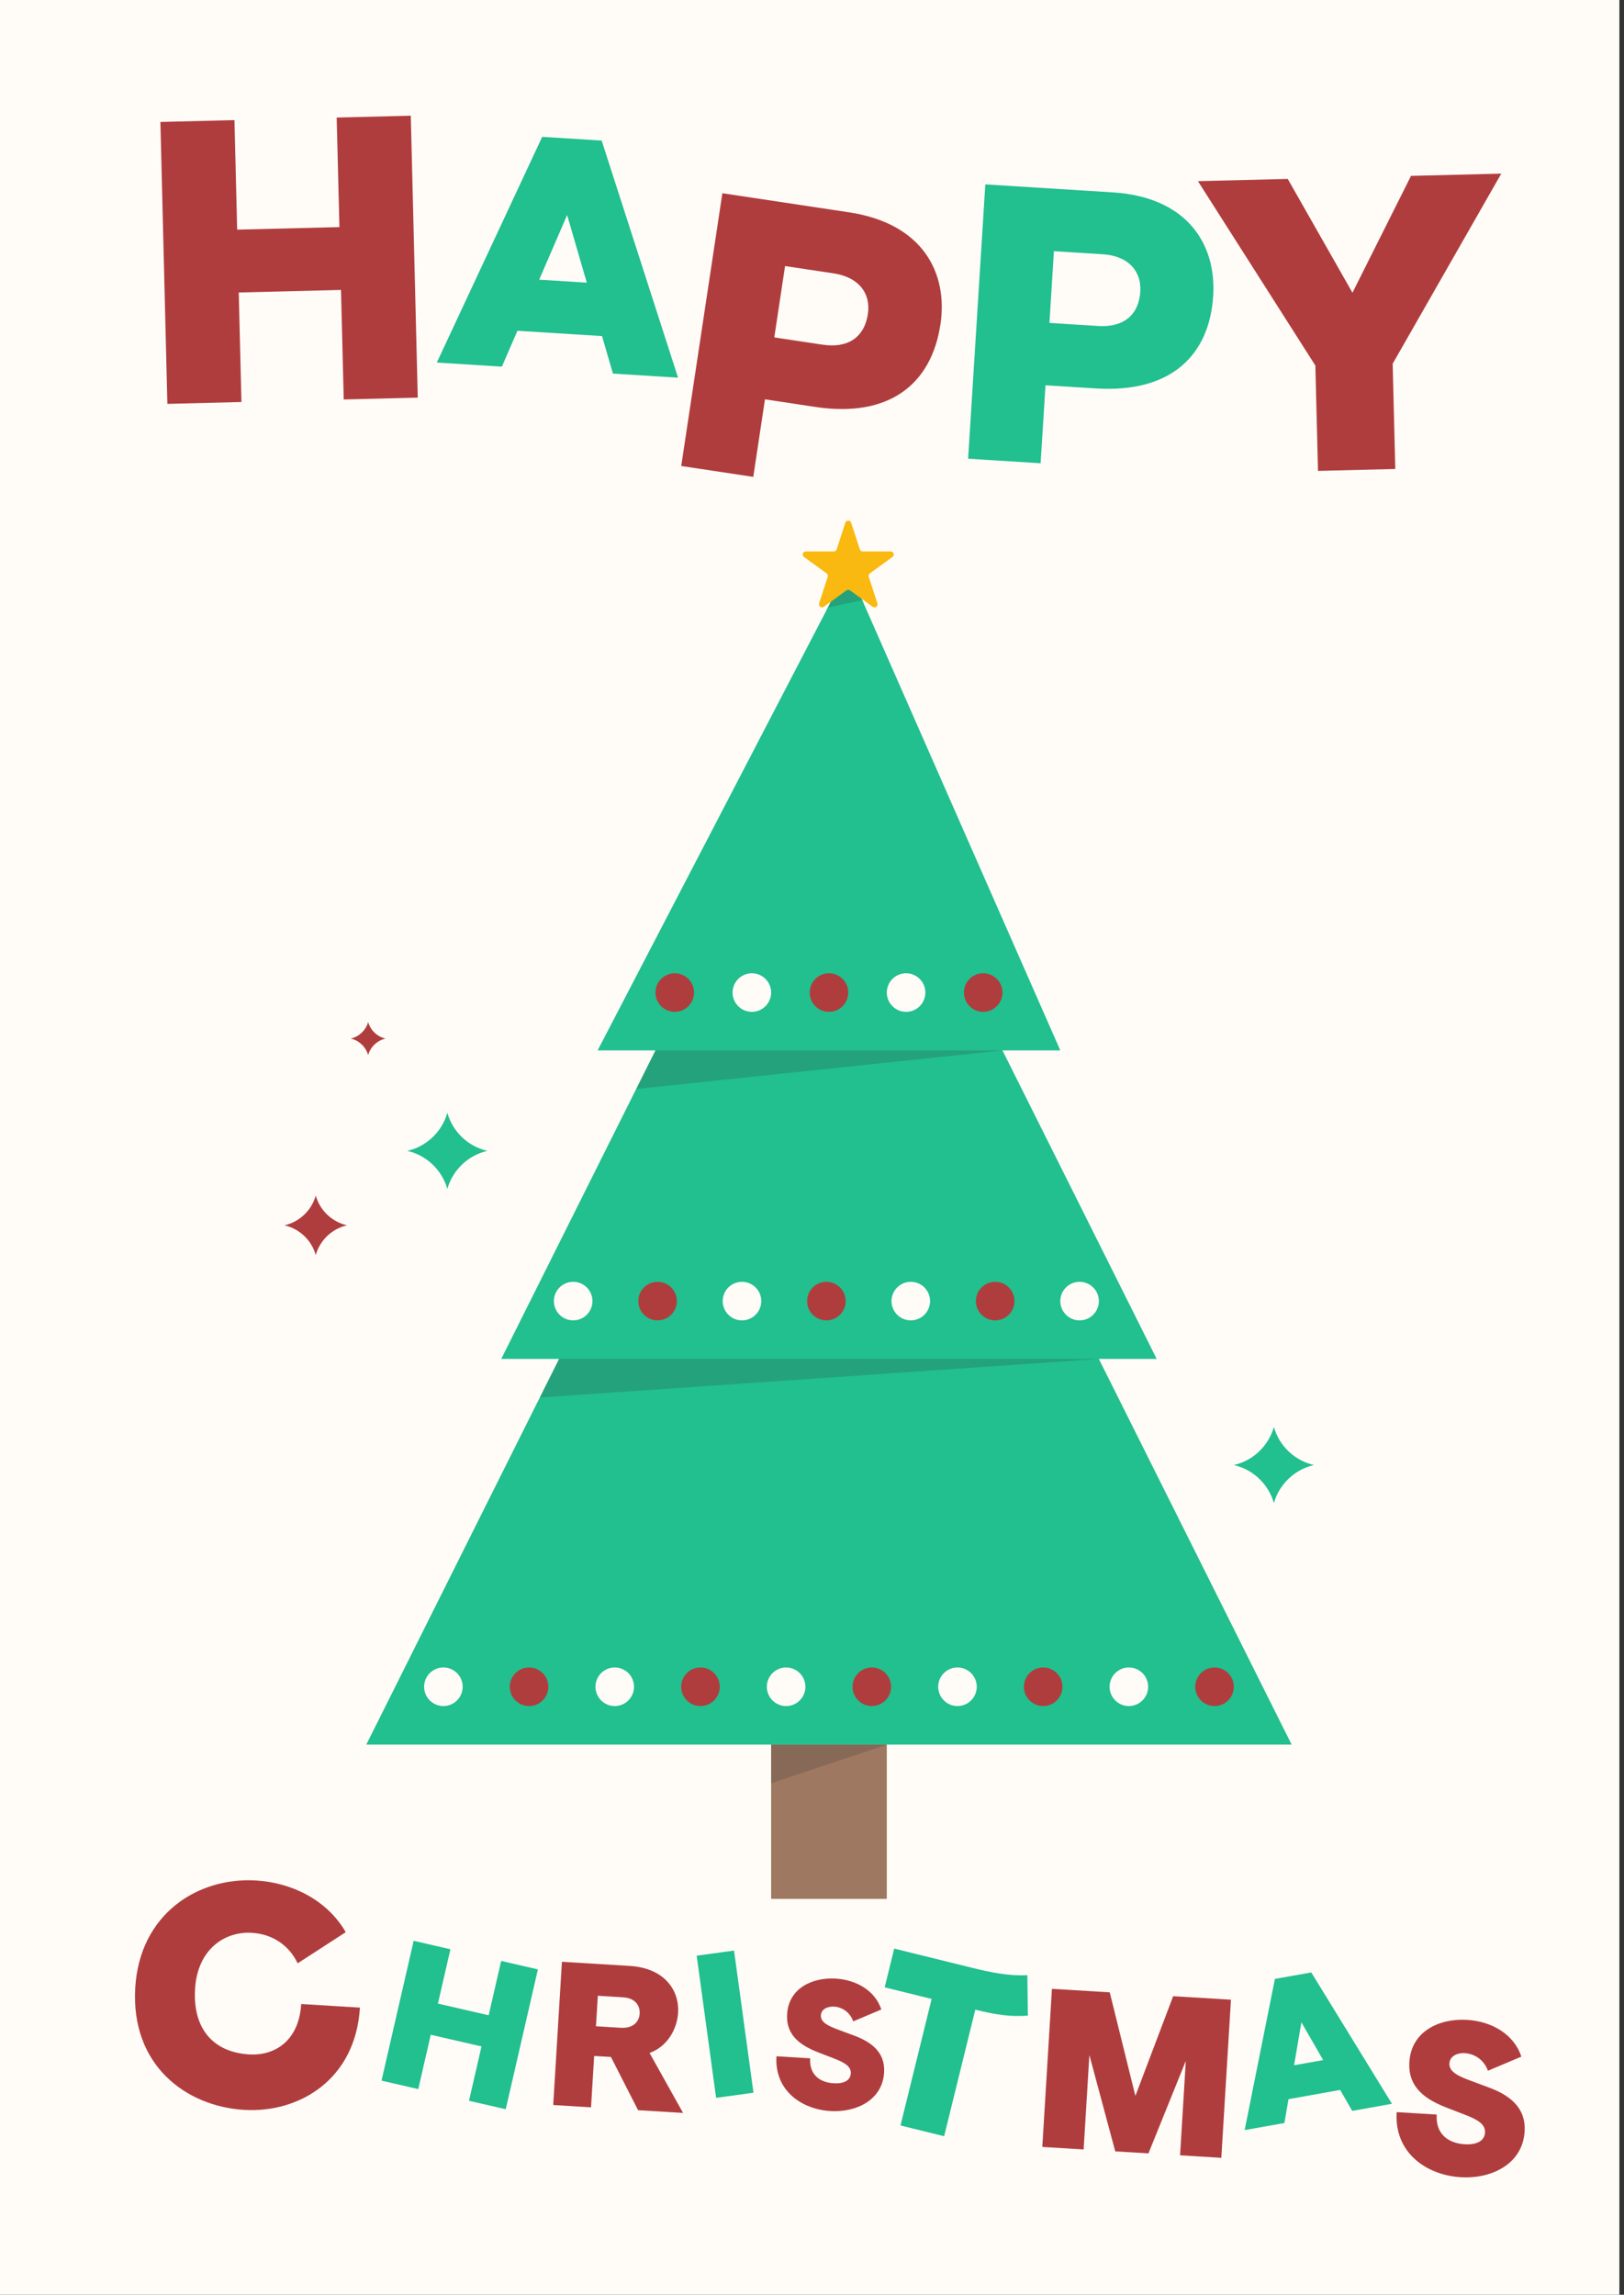 <svg width="269" height="380" viewBox="0 0 269 380" fill="none" xmlns="http://www.w3.org/2000/svg">
<rect x="0" y="0" width="269" height="380" fill="#333333" stroke="none"/>
<path d="M268.235 0H0V380H268.235V0Z" fill="#FFFCF8"/>
<path d="M69.205 65.845L56.936 66.152L56.483 48.014L39.546 48.436L39.993 66.573L27.724 66.88L26.568 20.194L38.837 19.888L39.284 38.026L56.221 37.604L55.768 19.466L68.043 19.16L69.199 65.845H69.205Z" fill="#B03D3D"/>
<path d="M89.808 22.659L99.662 23.279L112.314 62.544L101.527 61.867L99.72 55.652L85.708 54.777L83.134 60.717L72.353 60.04L89.808 22.666V22.659ZM97.197 46.807L93.94 35.611L89.31 46.315L97.191 46.807H97.197Z" fill="#22BF8F"/>
<path d="M155.768 53.749C154.287 63.559 147.357 69.243 135.031 67.385L126.709 66.127L124.774 78.97L112.838 77.169L119.652 31.997L140.626 35.158C152.888 37.004 157.058 45.23 155.775 53.743L155.768 53.749ZM136.321 57.083C140.128 57.658 143.129 56.132 143.755 51.999C144.279 48.513 142.171 45.888 138.103 45.275L130.037 44.061L128.255 55.87L136.321 57.09V57.083Z" fill="#B03D3D"/>
<path d="M200.953 48.991C200.334 58.852 193.947 65.098 181.551 64.325L173.178 63.802L172.367 76.715L160.36 75.962L163.209 30.534L184.304 31.856C196.636 32.629 201.49 40.427 200.953 48.991ZM181.941 53.986C185.772 54.228 188.614 52.446 188.876 48.295C189.093 44.789 186.775 42.362 182.681 42.107L174.57 41.596L173.83 53.475L181.941 53.986Z" fill="#22BF8F"/>
<path d="M230.682 60.219L231.117 77.66L218.312 77.98L217.877 60.538L198.424 29.998L213.304 29.627L224.021 48.474L233.722 29.123L248.673 28.752L230.689 60.219H230.682Z" fill="#B03D3D"/>
<path d="M41.742 320.069C37.17 319.788 32.706 322.84 32.309 329.361C31.913 335.882 35.26 339.835 41.257 340.199C45.728 340.474 49.534 337.747 49.892 331.858L59.618 332.452C58.89 344.44 49.477 349.939 40.433 349.389C30.758 348.802 21.625 341.962 22.404 329.131C23.145 316.984 32.706 310.814 42.432 311.402C48.321 311.76 54.164 314.595 57.268 319.96L49.304 325.12C47.854 322.074 45.063 320.273 41.749 320.069H41.742Z" fill="#B03D3D"/>
<path d="M83.772 349.281L77.685 347.882L79.755 338.883L71.35 336.948L69.281 345.947L63.194 344.548L68.521 321.391L74.607 322.789L72.538 331.788L80.943 333.723L83.012 324.724L89.098 326.123L83.772 349.281Z" fill="#22BF8F"/>
<path d="M112.32 333.314C112.147 336.124 110.449 338.947 107.594 339.963L113.144 349.894L105.691 349.44L101.194 340.627L98.416 340.461L97.899 348.968L91.634 348.584L93.077 324.865L104.292 325.548C110.155 325.906 112.543 329.655 112.32 333.314ZM102.817 335.792C104.95 335.92 105.876 334.719 105.952 333.467C106.029 332.216 105.327 330.881 103.193 330.747L99.023 330.491L98.716 335.543L102.817 335.792Z" fill="#B03D3D"/>
<path d="M124.806 346.547L118.617 347.396L115.398 323.856L121.587 323.006L124.806 346.547Z" fill="#22BF8F"/>
<path d="M138.16 332.292C137.068 332.228 136.034 332.714 135.97 333.71C135.893 334.924 137.26 335.524 139.048 336.182L141.398 337.057C144.081 338.04 146.661 339.688 146.444 343.213C146.169 347.735 141.871 349.849 137.528 349.581C132.885 349.3 128.261 346.272 128.613 340.512L134.194 340.85C134.022 343.673 135.932 344.855 138.084 344.982C139.725 345.085 140.849 344.542 140.926 343.36C141.002 342.179 139.821 341.527 138.243 340.914L135.625 339.905C132.86 338.826 130.152 337.229 130.382 333.525C130.643 329.214 134.59 327.419 138.441 327.649C141.75 327.854 144.93 329.565 145.984 332.765L141.328 334.732C140.811 333.237 139.495 332.369 138.16 332.286V332.292Z" fill="#B03D3D"/>
<path d="M148.117 322.681L161.017 325.861C164.147 326.634 167.142 327.247 170.169 327.081L170.259 333.78C167.391 333.985 165.143 333.678 161.547 332.797L156.387 353.751L149.158 351.969L154.318 331.015L146.539 329.099L148.117 322.687V322.681Z" fill="#22BF8F"/>
<path d="M202.313 357.328L195.467 356.912L196.418 341.278L190.23 356.593L184.731 356.261L180.445 340.307L179.494 355.942L172.647 355.527L174.244 329.342L183.818 329.923L188.065 347.077L194.323 330.562L203.897 331.143L202.3 357.328H202.313Z" fill="#B03D3D"/>
<path d="M211.184 327.7L217.2 326.627L230.567 348.38L223.983 349.555L221.984 346.087L213.426 347.614L212.749 351.561L206.164 352.736L211.178 327.7H211.184ZM219.167 341.138L215.565 334.885L214.352 342L219.161 341.144L219.167 341.138Z" fill="#22BF8F"/>
<path d="M242.683 339.988C241.387 339.912 240.154 340.486 240.084 341.674C239.994 343.118 241.616 343.833 243.743 344.612L246.54 345.653C249.727 346.822 252.793 348.782 252.537 352.966C252.212 358.337 247.096 360.853 241.942 360.54C236.424 360.202 230.925 356.612 231.34 349.76L237.976 350.162C237.772 353.515 240.039 354.92 242.6 355.08C244.548 355.201 245.889 354.556 245.978 353.151C246.068 351.746 244.663 350.973 242.792 350.245L239.681 349.044C236.392 347.761 233.18 345.864 233.448 341.463C233.761 336.341 238.449 334.202 243.028 334.483C246.962 334.719 250.743 336.763 251.995 340.569L246.457 342.913C245.844 341.138 244.273 340.103 242.689 340.007L242.683 339.988Z" fill="#B03D3D"/>
<g clip-path="url(#clip0_207_17203)">
<path d="M146.89 288.902H127.73V314.449H146.89V288.902Z" fill="#9E7860"/>
<path d="M182.016 225.037H191.596L166.05 173.944H175.63L140.504 94.112L98.991 173.944H108.571L83.025 225.037H92.605L60.672 288.902H213.949L182.016 225.037Z" fill="#22BF8F"/>
<path opacity="0.2" d="M92.604 225.037H182.016L89.411 231.423L92.604 225.037Z" fill="#2F2F32"/>
<path opacity="0.2" d="M127.73 288.902H146.89L127.73 295.289V288.902Z" fill="#2F2F32"/>
<path opacity="0.2" d="M108.571 173.944H166.05L105.378 180.331L108.571 173.944Z" fill="#2F2F32"/>
<path d="M140.503 94.112L140.478 94.163L140.612 94.349L140.503 94.112Z" fill="#22BF8F"/>
<path d="M140.612 94.349L140.478 94.163L136.876 101.093L142.988 99.764L140.612 94.349Z" fill="#22BF8F"/>
<path d="M73.445 282.516C75.209 282.516 76.638 281.086 76.638 279.322C76.638 277.559 75.209 276.129 73.445 276.129C71.682 276.129 70.252 277.559 70.252 279.322C70.252 281.086 71.682 282.516 73.445 282.516Z" fill="#FFFCF8"/>
<path d="M87.636 282.516C89.399 282.516 90.829 281.086 90.829 279.322C90.829 277.559 89.399 276.129 87.636 276.129C85.872 276.129 84.442 277.559 84.442 279.322C84.442 281.086 85.872 282.516 87.636 282.516Z" fill="#B03D3D"/>
<path d="M101.827 282.516C103.591 282.516 105.02 281.086 105.02 279.322C105.02 277.559 103.591 276.129 101.827 276.129C100.063 276.129 98.634 277.559 98.634 279.322C98.634 281.086 100.063 282.516 101.827 282.516Z" fill="#FFFCF8"/>
<path d="M116.024 282.516C117.788 282.516 119.218 281.086 119.218 279.322C119.218 277.559 117.788 276.129 116.024 276.129C114.261 276.129 112.831 277.559 112.831 279.322C112.831 281.086 114.261 282.516 116.024 282.516Z" fill="#B03D3D"/>
<path d="M130.215 282.516C131.978 282.516 133.408 281.086 133.408 279.322C133.408 277.559 131.978 276.129 130.215 276.129C128.451 276.129 127.021 277.559 127.021 279.322C127.021 281.086 128.451 282.516 130.215 282.516Z" fill="#FFFCF8"/>
<path d="M144.406 282.516C146.17 282.516 147.599 281.086 147.599 279.322C147.599 277.559 146.17 276.129 144.406 276.129C142.643 276.129 141.213 277.559 141.213 279.322C141.213 281.086 142.643 282.516 144.406 282.516Z" fill="#B03D3D"/>
<path d="M158.597 282.516C160.36 282.516 161.79 281.086 161.79 279.322C161.79 277.559 160.36 276.129 158.597 276.129C156.833 276.129 155.403 277.559 155.403 279.322C155.403 281.086 156.833 282.516 158.597 282.516Z" fill="#FFFCF8"/>
<path d="M172.794 282.516C174.557 282.516 175.987 281.086 175.987 279.322C175.987 277.559 174.557 276.129 172.794 276.129C171.03 276.129 169.601 277.559 169.601 279.322C169.601 281.086 171.03 282.516 172.794 282.516Z" fill="#B03D3D"/>
<path d="M186.985 282.516C188.749 282.516 190.179 281.086 190.179 279.322C190.179 277.559 188.749 276.129 186.985 276.129C185.222 276.129 183.792 277.559 183.792 279.322C183.792 281.086 185.222 282.516 186.985 282.516Z" fill="#FFFCF8"/>
<path d="M201.176 282.516C202.939 282.516 204.369 281.086 204.369 279.322C204.369 277.559 202.939 276.129 201.176 276.129C199.412 276.129 197.982 277.559 197.982 279.322C197.982 281.086 199.412 282.516 201.176 282.516Z" fill="#B03D3D"/>
<path d="M94.942 218.65C96.706 218.65 98.136 217.221 98.136 215.457C98.136 213.693 96.706 212.264 94.942 212.264C93.179 212.264 91.749 213.693 91.749 215.457C91.749 217.221 93.179 218.65 94.942 218.65Z" fill="#FFFCF8"/>
<path d="M108.923 218.65C110.686 218.65 112.116 217.221 112.116 215.457C112.116 213.693 110.686 212.264 108.923 212.264C107.159 212.264 105.729 213.693 105.729 215.457C105.729 217.221 107.159 218.65 108.923 218.65Z" fill="#B03D3D"/>
<path d="M122.902 218.65C124.666 218.65 126.096 217.221 126.096 215.457C126.096 213.693 124.666 212.264 122.902 212.264C121.139 212.264 119.709 213.693 119.709 215.457C119.709 217.221 121.139 218.65 122.902 218.65Z" fill="#FFFCF8"/>
<path d="M136.883 218.65C138.646 218.65 140.076 217.221 140.076 215.457C140.076 213.693 138.646 212.264 136.883 212.264C135.119 212.264 133.689 213.693 133.689 215.457C133.689 217.221 135.119 218.65 136.883 218.65Z" fill="#B03D3D"/>
<path d="M150.863 218.65C152.627 218.65 154.056 217.221 154.056 215.457C154.056 213.693 152.627 212.264 150.863 212.264C149.1 212.264 147.67 213.693 147.67 215.457C147.67 217.221 149.1 218.65 150.863 218.65Z" fill="#FFFCF8"/>
<path d="M164.843 218.65C166.606 218.65 168.036 217.221 168.036 215.457C168.036 213.693 166.606 212.264 164.843 212.264C163.079 212.264 161.649 213.693 161.649 215.457C161.649 217.221 163.079 218.65 164.843 218.65Z" fill="#B03D3D"/>
<path d="M178.823 218.65C180.587 218.65 182.016 217.221 182.016 215.457C182.016 213.693 180.587 212.264 178.823 212.264C177.06 212.264 175.63 213.693 175.63 215.457C175.63 217.221 177.06 218.65 178.823 218.65Z" fill="#FFFCF8"/>
<path d="M111.765 167.558C113.528 167.558 114.958 166.128 114.958 164.364C114.958 162.601 113.528 161.171 111.765 161.171C110.001 161.171 108.571 162.601 108.571 164.364C108.571 166.128 110.001 167.558 111.765 167.558Z" fill="#B03D3D"/>
<path d="M124.537 167.558C126.301 167.558 127.73 166.128 127.73 164.364C127.73 162.601 126.301 161.171 124.537 161.171C122.773 161.171 121.344 162.601 121.344 164.364C121.344 166.128 122.773 167.558 124.537 167.558Z" fill="#FFFCF8"/>
<path d="M137.31 167.558C139.074 167.558 140.504 166.128 140.504 164.364C140.504 162.601 139.074 161.171 137.31 161.171C135.547 161.171 134.117 162.601 134.117 164.364C134.117 166.128 135.547 167.558 137.31 167.558Z" fill="#B03D3D"/>
<path d="M150.084 167.558C151.848 167.558 153.277 166.128 153.277 164.364C153.277 162.601 151.848 161.171 150.084 161.171C148.32 161.171 146.891 162.601 146.891 164.364C146.891 166.128 148.32 167.558 150.084 167.558Z" fill="#FFFCF8"/>
<path d="M162.856 167.558C164.62 167.558 166.05 166.128 166.05 164.364C166.05 162.601 164.62 161.171 162.856 161.171C161.093 161.171 159.663 162.601 159.663 164.364C159.663 166.128 161.093 167.558 162.856 167.558Z" fill="#B03D3D"/>
<path opacity="0.2" d="M142.822 99.375L140.612 94.349L140.478 94.163L137.125 100.607L142.822 99.375Z" fill="#2F2F32"/>
<path d="M140.989 86.57L142.42 90.964C142.49 91.174 142.682 91.315 142.905 91.315H147.529C148.021 91.315 148.232 91.947 147.829 92.235L144.087 94.949C143.908 95.077 143.831 95.307 143.902 95.517L145.332 99.911C145.485 100.384 144.949 100.773 144.547 100.48L140.804 97.765C140.625 97.638 140.383 97.638 140.204 97.765L136.461 100.48C136.059 100.767 135.522 100.378 135.676 99.911L137.106 95.517C137.176 95.307 137.1 95.077 136.921 94.949L133.178 92.235C132.776 91.947 132.987 91.315 133.479 91.315H138.103C138.326 91.315 138.518 91.174 138.588 90.964L140.018 86.57C140.172 86.097 140.836 86.097 140.989 86.57Z" fill="#F9B910"/>
</g>
<path d="M47.12 202.907C49.617 203.476 51.61 205.379 52.3 207.831C52.989 205.379 54.982 203.476 57.479 202.907C54.982 202.339 52.989 200.436 52.3 197.983C51.61 200.436 49.617 202.339 47.12 202.907Z" fill="#B03D3D"/>
<path d="M58.099 171.983C59.491 172.303 60.596 173.363 60.979 174.723C61.362 173.357 62.473 172.303 63.859 171.983C62.467 171.664 61.362 170.604 60.979 169.244C60.596 170.61 59.484 171.664 58.099 171.983Z" fill="#B03D3D"/>
<path d="M67.461 190.581C70.661 191.309 73.209 193.749 74.097 196.885C74.984 193.749 77.532 191.309 80.732 190.581C77.532 189.853 74.984 187.413 74.097 184.278C73.209 187.413 70.661 189.853 67.461 190.581Z" fill="#22BF8F"/>
<path d="M204.37 242.606C207.57 243.334 210.118 245.774 211.006 248.91C211.893 245.774 214.442 243.334 217.641 242.606C214.442 241.878 211.893 239.438 211.006 236.302C210.118 239.438 207.57 241.878 204.37 242.606Z" fill="#22BF8F"/>
<defs>
<clipPath id="clip0_207_17203">
<rect width="153.277" height="228.23" fill="white" transform="translate(60.672 86.219)"/>
</clipPath>
</defs>
</svg>
